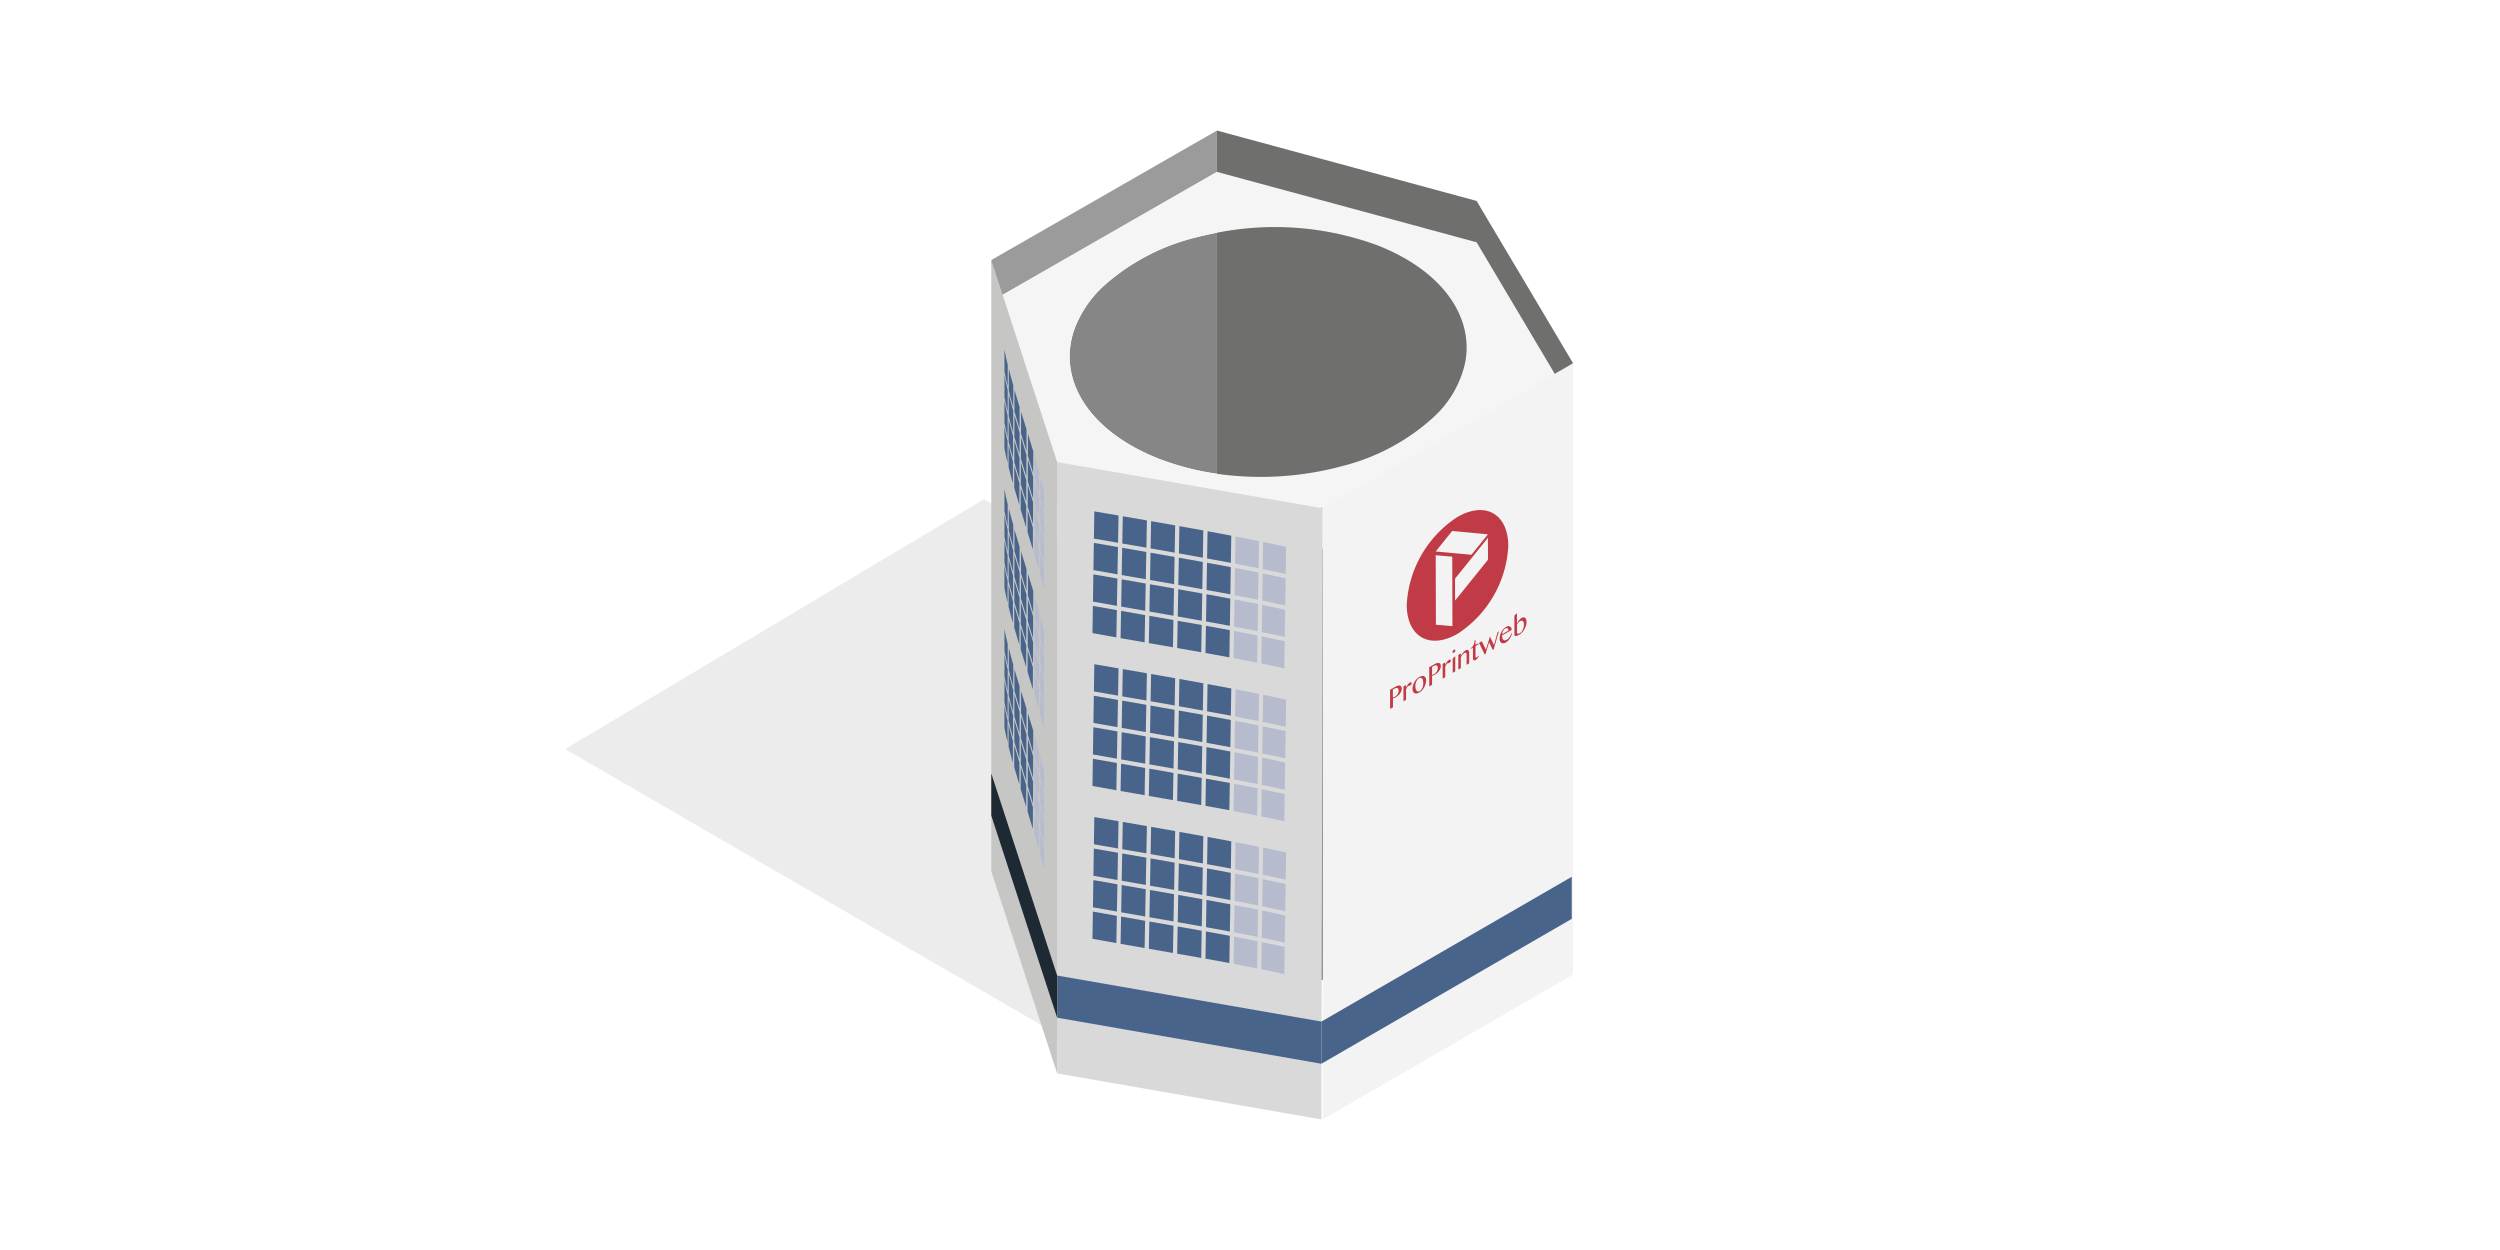 <svg id="off" xmlns="http://www.w3.org/2000/svg" xmlns:xlink="http://www.w3.org/1999/xlink" viewBox="0 0 283.465 141.732"><defs><style>.cls-1{fill:none;}.cls-2{opacity:0.5;filter:url(#AI_DesenfoqueGaussiano_4);}.cls-3{fill:#d9d9d9;}.cls-4{fill:#6f6f6e;}.cls-5{fill:#9c9b9b;}.cls-6{fill:#868686;}.cls-7{fill:#f5f5f5;}.cls-8{fill:#49648b;}.cls-9{fill:#1d1d1b;}.cls-10{fill:#c6c6c5;}.cls-11{fill:#1e2a33;}.cls-12{fill:#f3f3f3;}.cls-13{fill:#b7bbce;}.cls-14{isolation:isolate;}.cls-15{clip-path:url(#clip-path);}.cls-16{fill:#c13b46;}</style><filter id="AI_DesenfoqueGaussiano_4" name="AI_DesenfoqueGaussiano_4"><feGaussianBlur stdDeviation="4"/></filter><clipPath id="clip-path"><polygon class="cls-1" points="157.613 80.436 157.564 63.058 173.044 54.12 173.093 71.498 157.613 80.436"/></clipPath></defs><title>CALENDARIOS_OFF_</title><g class="cls-2"><polygon class="cls-3" points="127.502 121.701 175.649 94.187 111.556 56.613 64.078 84.932 127.502 121.701"/></g><polygon class="cls-4" points="137.984 14.802 137.984 111.105 167.425 111.096 178.365 41.185 167.425 22.781 137.984 14.802"/><polygon class="cls-5" points="137.985 14.802 112.4 29.484 112.809 33.936 137.985 19.49 137.985 14.802"/><path class="cls-6" d="M125.067,32.492a12.6,12.6,0,0,0-3.266,4.9c-1.717,4.975.881,10.182,7.109,13.478a23.711,23.711,0,0,0,2.383,1.1,29.685,29.685,0,0,0,6.692,1.746V26.39c-.745.143-1.484.3-2.206.488a24.3,24.3,0,0,0-10.712,5.614"/><path class="cls-7" d="M167.425,27.469,137.984,19.49v6.9a33.715,33.715,0,0,1,18.3,1.463c.365.144.718.3,1.064.452,6.578,2.963,9.719,7.9,8.785,12.793a11.836,11.836,0,0,1-3.623,6.238,24.03,24.03,0,0,1-10.277,5.5,35.333,35.333,0,0,1-14.253.885V60.2l11.827,2.035.087.029,28.467-16.39Z"/><path class="cls-7" d="M131.293,51.975a24.111,24.111,0,0,1-2.383-1.1c-6.229-3.3-8.826-8.5-7.109-13.479a12.6,12.6,0,0,1,3.266-4.9,24.306,24.306,0,0,1,10.712-5.615c.722-.188,1.462-.345,2.206-.487v-6.9L112.81,33.936l.192,2.08,6.864,21.066L137.984,60.2V53.721a29.782,29.782,0,0,1-6.692-1.746"/><polygon class="cls-3" points="149.83 57.614 119.865 52.394 119.865 121.709 149.83 126.93 149.979 57.602 149.898 57.575 149.83 57.614"/><polygon class="cls-8" points="149.83 115.831 119.865 110.612 119.865 115.392 149.83 120.613 149.83 115.831"/><polygon class="cls-9" points="149.83 57.614 149.898 57.575 149.811 57.547 149.83 57.614"/><polygon class="cls-10" points="112.4 29.484 112.4 98.8 119.865 121.709 119.865 52.394 112.4 29.484"/><polygon class="cls-11" points="112.4 87.702 112.4 92.484 119.865 115.394 119.865 110.612 112.4 87.702"/><polygon class="cls-12" points="149.979 57.601 149.979 126.93 178.365 110.5 178.365 41.185 149.979 57.601"/><polygon class="cls-8" points="149.83 115.831 149.83 120.613 178.216 104.184 178.216 99.414 149.83 115.831"/><path class="cls-8" d="M133.061,87.147l.056-3.091-2.343-.41-.387-.067-.059,3.092Z"/><path class="cls-8" d="M129.985,79.431l.058-3.092c-1.063-.186-1.691-.294-2.737-.474l-.055,3.092,1.009.175Z"/><polygon class="cls-8" points="130.261 90.248 132.996 90.724 133.052 87.632 130.32 87.155 130.261 90.248"/><path class="cls-8" d="M133.127,83.571l.056-3.092-1.679-.295L130.454,80l-.059,3.093.76.133Z"/><path class="cls-8" d="M133.192,79.994l.056-3.092c-1.059-.188-1.685-.3-2.728-.48l-.058,3.092Z"/><path class="cls-8" d="M136.265,87.712l.053-3.089c-1.056-.19-1.681-.3-2.722-.484l-.057,3.091,1.208.213Z"/><path class="cls-8" d="M133.474,90.807c1.063.185,1.691.3,2.729.479l.053-3.089c-.892-.159-1.49-.265-2.276-.4l-.45-.079Z"/><path class="cls-8" d="M126.643,86.026l.056-3.091-2.728-.476-.047,3.087C124.98,85.734,125.605,85.844,126.643,86.026Z"/><polygon class="cls-8" points="129.918 83.009 129.976 79.916 127.241 79.442 127.186 82.534 129.918 83.009"/><path class="cls-8" d="M136.326,84.138l.053-3.089-1.474-.265-1.244-.221-.057,3.092c.856.15,1.439.254,2.173.385l.054.01Z"/><path class="cls-8" d="M123.87,89.118c1.05.19,1.673.3,2.709.485l.056-3.091c-.96-.168-1.577-.277-2.452-.433l-.265-.047Z"/><path class="cls-8" d="M129.85,86.587l.058-3.093-2.627-.458-.1-.018-.056,3.092,2.524.442Z"/><polygon class="cls-8" points="126.707 82.45 126.763 79.359 124.027 78.886 123.979 81.974 126.707 82.45"/><polygon class="cls-8" points="126.771 78.875 126.827 75.783 124.08 75.314 124.033 78.401 126.771 78.875"/><path class="cls-8" d="M127.057,89.688c1.057.187,1.683.3,2.726.477l.058-3.092-.4-.07c-.828-.144-1.428-.249-2.321-.406h-.006Z"/><path class="cls-13" d="M145.672,89.55l.047-3.081-.642-.142-.127-.028c-.6-.131-1.116-.237-1.833-.384-.019,1.18-.028,1.879-.045,3.083l.57.116.3.061.268.056.307.065.405.087.132.029Z"/><path class="cls-13" d="M142.646,85.332l.045-3.082-.9-.182L141.454,82l-.117-.023-.6-.116-.011,0-.7-.133-.049,3.086C141.027,85.009,141.641,85.129,142.646,85.332Z"/><path class="cls-13" d="M145.726,85.979l.046-3.082-.022,0-.555-.122-.261-.056-.337-.072-.2-.043-.45-.094-.171-.035-.533-.11-.072-.015-.045,3.082.828.17.468.1.028.006.579.124.046.01.582.128Z"/><path class="cls-13" d="M143.018,92.569c1.025.207,1.627.333,2.6.552l.047-3.081-.1-.022-.586-.13-.015,0c-.633-.139-1.158-.248-1.9-.4Z"/><path class="cls-13" d="M145.78,82.409l.046-3.082c-1-.222-1.6-.348-2.6-.552l-.046,3.082C144.194,82.066,144.808,82.195,145.78,82.409Z"/><path class="cls-8" d="M136.388,80.564l.052-3.089c-1.052-.193-1.676-.3-2.713-.489l-.056,3.092,1.9.339Z"/><path class="cls-13" d="M142.7,81.762h0l.046-3.082c-1.028-.208-1.638-.328-2.656-.522l-.049,3.085.153.029C141.139,81.45,141.75,81.57,142.7,81.762Z"/><path class="cls-8" d="M139.561,81.15l.049-3.085c-1.042-.2-1.661-.314-2.69-.5l-.053,3.089.513.093C138.139,80.884,138.72,80.991,139.561,81.15Z"/><path class="cls-8" d="M136.684,91.373c1.057.188,1.681.3,2.708.492l.05-3.085-.708-.132-.044-.008-.541-.1-.087-.016-.59-.107-.044-.008-.692-.125Z"/><path class="cls-8" d="M139.505,84.721l.049-3.085c-.768-.145-1.307-.246-1.948-.363l-.747-.136-.053,3.088C137.859,84.415,138.481,84.529,139.505,84.721Z"/><path class="cls-13" d="M139.871,91.955c1.046.2,1.662.314,2.669.518l.046-3.084c-.512-.1-.922-.185-1.33-.264h-.007l-.555-.107-.136-.026-.632-.12h-.006Z"/><path class="cls-13" d="M142.593,88.9l.045-3.083c-1.029-.208-1.641-.327-2.662-.52l-.049,3.085.143.027.543.1.075.014.541.1.064.012.5.1.2.04.492.1Z"/><path class="cls-8" d="M139.448,88.294l.049-3.086c-1.046-.2-1.667-.311-2.7-.5l-.052,3.088.88.159C138.221,88.065,138.744,88.162,139.448,88.294Z"/><path class="cls-8" d="M133.061,104.478l.056-3.091-2.343-.41-.387-.067L130.328,104Z"/><path class="cls-8" d="M129.985,96.762l.058-3.092c-1.063-.186-1.691-.294-2.737-.474l-.055,3.092,1.009.175Z"/><polygon class="cls-8" points="130.261 107.578 132.996 108.055 133.052 104.963 130.32 104.486 130.261 107.578"/><path class="cls-8" d="M133.127,100.9l.056-3.092-1.679-.295-1.05-.184-.059,3.093.76.133Z"/><path class="cls-8" d="M133.192,97.325l.056-3.092c-1.059-.188-1.685-.3-2.728-.48l-.058,3.092Z"/><path class="cls-8" d="M136.265,105.043l.053-3.089c-1.056-.19-1.681-.3-2.722-.484l-.057,3.091,1.208.213Z"/><path class="cls-8" d="M133.474,108.138c1.063.185,1.691.3,2.729.479l.053-3.089c-.892-.159-1.49-.265-2.276-.4l-.45-.079Z"/><path class="cls-8" d="M126.643,103.357l.056-3.091-2.728-.476-.047,3.087C124.98,103.064,125.605,103.175,126.643,103.357Z"/><polygon class="cls-8" points="129.918 100.34 129.976 97.247 127.241 96.773 127.186 99.864 129.918 100.34"/><path class="cls-8" d="M136.326,101.469l.053-3.089-1.474-.265-1.244-.221-.057,3.092c.856.15,1.439.254,2.173.385l.054.01Z"/><path class="cls-8" d="M123.87,106.448c1.05.19,1.673.3,2.709.485l.056-3.091c-.96-.168-1.577-.277-2.452-.433l-.265-.047Z"/><path class="cls-8" d="M129.85,103.918l.058-3.093-2.627-.458-.1-.018-.056,3.092,2.524.442Z"/><polygon class="cls-8" points="126.707 99.781 126.763 96.69 124.027 96.217 123.979 99.304 126.707 99.781"/><polygon class="cls-8" points="126.771 96.206 126.827 93.113 124.08 92.645 124.033 95.732 126.771 96.206"/><path class="cls-8" d="M127.057,107.018c1.057.187,1.683.3,2.726.477l.058-3.092-.4-.07c-.828-.144-1.428-.249-2.321-.406h-.006Z"/><path class="cls-13" d="M145.672,106.881l.047-3.081-.642-.142-.127-.028c-.6-.131-1.116-.238-1.833-.384-.019,1.18-.028,1.879-.045,3.083l.57.116.3.061.268.056.307.065.405.087.132.029Z"/><path class="cls-13" d="M142.646,102.662l.045-3.082-.9-.182-.333-.066-.117-.023-.6-.116-.011,0-.7-.133-.049,3.086C141.027,102.34,141.641,102.459,142.646,102.662Z"/><path class="cls-13" d="M145.726,103.31l.046-3.082-.022,0-.555-.122-.261-.056-.337-.072-.2-.043-.45-.094-.171-.035-.533-.11-.072-.015-.045,3.082.828.17.468.1.028.006.579.124.046.01.582.128Z"/><path class="cls-13" d="M143.018,109.9c1.025.207,1.627.333,2.6.552l.047-3.081-.1-.022-.586-.13-.015,0c-.633-.139-1.158-.248-1.9-.4Z"/><path class="cls-13" d="M145.78,99.74l.046-3.082c-1-.222-1.6-.348-2.6-.552l-.046,3.083C144.194,99.4,144.808,99.525,145.78,99.74Z"/><path class="cls-8" d="M136.388,97.9l.052-3.089c-1.052-.193-1.676-.3-2.713-.489l-.056,3.092,1.9.339Z"/><path class="cls-13" d="M142.7,99.092h0l.046-3.083c-1.028-.208-1.638-.328-2.656-.522l-.049,3.085.153.029C141.139,98.781,141.75,98.9,142.7,99.092Z"/><path class="cls-8" d="M139.561,98.481l.049-3.085c-1.042-.2-1.661-.314-2.69-.5l-.053,3.089.513.094C138.139,98.214,138.72,98.322,139.561,98.481Z"/><path class="cls-8" d="M136.684,108.7c1.057.188,1.681.3,2.708.492l.05-3.085-.708-.132-.044-.008-.541-.1-.087-.016-.59-.107-.044-.008-.692-.125Z"/><path class="cls-8" d="M139.505,102.052l.049-3.085c-.768-.145-1.307-.246-1.948-.363l-.747-.136-.053,3.088C137.859,101.745,138.481,101.859,139.505,102.052Z"/><path class="cls-13" d="M139.871,109.286c1.046.2,1.662.314,2.669.517l.046-3.084c-.512-.1-.922-.185-1.33-.264h-.007l-.555-.107-.136-.026-.632-.12h-.006Z"/><path class="cls-13" d="M142.593,106.232l.045-3.083c-1.029-.208-1.641-.327-2.662-.52l-.049,3.085.143.027.543.1.075.014.541.1.064.012.5.1.2.04.492.1Z"/><path class="cls-8" d="M139.448,105.624l.049-3.086c-1.046-.2-1.667-.311-2.7-.5l-.052,3.088.88.159C138.221,105.4,138.744,105.492,139.448,105.624Z"/><path class="cls-8" d="M133.061,69.816l.056-3.091-2.343-.41-.387-.067-.059,3.092Z"/><path class="cls-8" d="M129.985,62.1l.058-3.092c-1.063-.186-1.691-.294-2.737-.474l-.055,3.092,1.009.175Z"/><polygon class="cls-8" points="130.261 72.917 132.996 73.393 133.052 70.301 130.32 69.825 130.261 72.917"/><path class="cls-8" d="M133.127,66.24l.056-3.092-1.679-.295-1.05-.184-.059,3.093.76.133Z"/><path class="cls-8" d="M133.192,62.663l.056-3.092c-1.059-.188-1.685-.3-2.728-.48l-.058,3.092Z"/><path class="cls-8" d="M136.265,70.382l.053-3.088c-1.056-.19-1.681-.3-2.722-.484l-.057,3.091,1.208.213Z"/><path class="cls-8" d="M133.474,73.477c1.063.185,1.691.3,2.729.479l.053-3.089c-.892-.159-1.49-.265-2.276-.4l-.45-.079Z"/><path class="cls-8" d="M126.643,68.7,126.7,65.6l-2.728-.476-.047,3.087Z"/><polygon class="cls-8" points="129.918 65.679 129.976 62.586 127.241 62.112 127.186 65.203 129.918 65.679"/><path class="cls-8" d="M136.326,66.808l.053-3.089-1.474-.265-1.244-.221-.057,3.091c.856.15,1.439.254,2.173.385l.054.01Z"/><path class="cls-8" d="M123.87,71.787c1.05.19,1.673.3,2.709.485l.056-3.092c-.96-.168-1.577-.277-2.452-.433l-.265-.047Z"/><path class="cls-8" d="M129.85,69.257l.058-3.093-2.627-.458-.1-.018-.056,3.092,2.524.442Z"/><polygon class="cls-8" points="126.707 65.12 126.763 62.029 124.027 61.556 123.979 64.643 126.707 65.12"/><polygon class="cls-8" points="126.771 61.544 126.827 58.452 124.08 57.983 124.033 61.071 126.771 61.544"/><path class="cls-8" d="M127.057,72.357c1.057.187,1.683.3,2.726.477l.058-3.092-.4-.07c-.828-.144-1.428-.249-2.321-.406h-.006Z"/><path class="cls-13" d="M145.672,72.219l.047-3.081L145.077,69l-.127-.028c-.6-.131-1.116-.238-1.833-.384-.019,1.18-.028,1.879-.045,3.083l.57.116.3.061.268.056.307.065.405.087.132.029Z"/><path class="cls-13" d="M142.646,68l.045-3.082-.9-.182-.333-.066-.117-.023-.6-.116-.011,0-.7-.133-.049,3.086C141.027,67.679,141.641,67.8,142.646,68Z"/><path class="cls-13" d="M145.726,68.649l.046-3.082-.022,0-.555-.122-.261-.056-.337-.072-.2-.043-.45-.094-.171-.035-.533-.11-.072-.015-.045,3.082.828.17.468.1.028.006.579.124.046.01.582.128Z"/><path class="cls-13" d="M143.018,75.238c1.025.207,1.627.333,2.6.552l.047-3.081-.1-.022-.586-.13-.015,0c-.633-.139-1.158-.248-1.9-.4Z"/><path class="cls-13" d="M145.78,65.078,145.825,62c-1-.222-1.6-.348-2.6-.552l-.046,3.083C144.194,64.735,144.808,64.864,145.78,65.078Z"/><path class="cls-8" d="M136.388,63.234l.052-3.089c-1.052-.193-1.676-.3-2.713-.489l-.056,3.092,1.9.339Z"/><path class="cls-13" d="M142.7,64.431h0l.046-3.082c-1.028-.208-1.638-.328-2.656-.522l-.049,3.085.153.029C141.139,64.119,141.75,64.239,142.7,64.431Z"/><path class="cls-8" d="M139.561,63.82l.049-3.085c-1.042-.2-1.661-.314-2.69-.5l-.053,3.089.513.093C138.139,63.553,138.72,63.66,139.561,63.82Z"/><path class="cls-8" d="M136.684,74.042c1.057.188,1.681.3,2.708.492l.05-3.085-.708-.132-.044-.008-.541-.1-.087-.016-.59-.107-.044-.008-.692-.125Z"/><path class="cls-8" d="M139.505,67.391l.049-3.085c-.768-.145-1.307-.246-1.948-.363l-.747-.136-.053,3.088C137.859,67.084,138.481,67.2,139.505,67.391Z"/><path class="cls-13" d="M139.871,74.624c1.046.2,1.662.314,2.669.518l.046-3.083c-.512-.1-.922-.185-1.33-.264h-.007l-.555-.107-.136-.026-.632-.12h-.006Z"/><path class="cls-13" d="M142.593,71.571l.045-3.083c-1.029-.208-1.641-.327-2.662-.52l-.049,3.085.143.027.543.1.075.014.541.1.064.012.5.1.2.04.492.1Z"/><path class="cls-8" d="M139.448,70.963l.049-3.086c-1.046-.2-1.667-.311-2.7-.5l-.052,3.088.88.159C138.221,70.735,138.744,70.831,139.448,70.963Z"/><path class="cls-8" d="M115,53.136c0,.33,0,.629,0,.923v.1c0,.359,0,.724,0,1.155.22.767.338,1.161.577,1.952,0-.816.006-1.4.01-2.156V54.8c-.22-.725-.379-1.256-.578-1.953C115,52.957,115,53.04,115,53.136Z"/><path class="cls-8" d="M114.383,42.519c0,.591,0,1.053,0,1.785.181.719.283,1.092.5,1.854,0-.984,0-1.48.009-2.46V43.69c-.216-.762-.319-1.137-.5-1.858C114.384,42.079,114.383,42.3,114.383,42.519Z"/><path class="cls-8" d="M115.024,47.088c0,.985-.006,1.479-.009,2.464.222.769.34,1.163.58,1.954,0-.986.007-1.48.01-2.466l-.04-.133C115.364,48.251,115.212,47.742,115.024,47.088Z"/><path class="cls-8" d="M114.376,45.4c0,.6,0,1.058,0,1.793v0c.18.716.281,1.088.5,1.847,0-.986,0-1.481.009-2.465-.2-.7-.337-1.2-.5-1.85Z"/><path class="cls-8" d="M115.013,49.969l0,.744c0,.2,0,.4,0,.594l0,1.127c.22.768.339,1.162.578,1.953,0-.986.007-1.48.01-2.466l-.055-.183C115.344,51.105,115.2,50.606,115.013,49.969Z"/><path class="cls-8" d="M114.365,49.727c0,.113,0,.229,0,.351.179.713.279,1.084.493,1.843,0-.986,0-1.48.009-2.465-.2-.7-.335-1.2-.5-1.845C114.369,48.466,114.367,48.97,114.365,49.727Z"/><path class="cls-8" d="M115.026,46.671c.222.77.341,1.164.581,1.954,0-.107,0-.208,0-.308,0-.361,0-.677,0-.979,0-.259,0-.523,0-.81,0-.121,0-.233,0-.371-.241-.791-.36-1.185-.583-1.954C115.031,45.191,115.029,45.684,115.026,46.671Z"/><path class="cls-8" d="M113.891,47.936v.007c.116.629.189.966.356,1.662,0-.989,0-1.484.005-2.472-.155-.634-.26-1.111-.361-1.676C113.892,46.447,113.891,46.943,113.891,47.936Z"/><path class="cls-8" d="M113.889,50.836c.115.627.187.961.353,1.655,0-.461,0-.847,0-1.231s0-.744,0-1.24c-.154-.631-.256-1.1-.356-1.665C113.89,49.347,113.89,49.843,113.889,50.836Z"/><path class="cls-8" d="M113.894,42.137c.121.644.2.984.367,1.689,0-.139,0-.271,0-.4,0-.488,0-.886,0-1.333,0-.232,0-.474,0-.743-.172-.707-.248-1.049-.37-1.7C113.895,40.646,113.895,41.143,113.894,42.137Z"/><path class="cls-8" d="M114.358,52.965c.177.71.277,1.081.489,1.837,0-.242,0-.463,0-.674,0-.6,0-1.057.006-1.791-.2-.7-.333-1.2-.492-1.84C114.361,51.483,114.36,51.978,114.358,52.965Z"/><path class="cls-8" d="M113.893,42.553c0,.993,0,1.49,0,2.483.118.635.193.975.359,1.667l0,.012c0-.988,0-1.483.005-2.471-.156-.635-.262-1.114-.364-1.681Z"/><path class="cls-13" d="M117.947,62.873c0,.465,0,.859,0,1.261,0,.321,0,.651,0,1.076.192.718.28,1.064.429,1.717,0-.993,0-1.49,0-2.485-.147-.651-.234-1-.424-1.713Z"/><path class="cls-13" d="M117.284,58.831c0,.333,0,.674,0,1.117.211.706.358,1.217.537,1.877,0-.615,0-1.045,0-1.515,0-.079,0-.16,0-.241,0-.217,0-.449,0-.721-.2-.728-.307-1.105-.535-1.872C117.287,57.986,117.285,58.405,117.284,58.831Z"/><path class="cls-13" d="M117.953,60.077c0,.825,0,1.334-.005,2.233.178.659.295,1.124.424,1.71,0-.991,0-1.488,0-2.48-.145-.65-.232-.995-.42-1.708Z"/><path class="cls-13" d="M117.3,54.581c0,.72,0,1.181-.007,1.758,0,.224,0,.457,0,.715.21.7.356,1.213.534,1.871,0-.988,0-1.485.007-2.475-.191-.7-.3-1.086-.513-1.807Z"/><path class="cls-13" d="M117.3,53.905v.258c.209.7.355,1.21.531,1.867,0-.928,0-1.55.006-2.479-.2-.723-.3-1.1-.528-1.862C117.307,52.583,117.3,53.091,117.3,53.905Z"/><path class="cls-13" d="M117.959,57.416c0,.274,0,.529,0,.77,0,.276,0,.555,0,.859,0,.12,0,.23,0,.366.176.656.292,1.121.419,1.7,0-.989,0-1.487,0-2.479-.144-.649-.229-.992-.416-1.7Q117.96,57.187,117.959,57.416Z"/><path class="cls-13" d="M117.961,56.514c.175.655.289,1.117.414,1.7,0-.989,0-1.488,0-2.48-.141-.648-.224-.99-.41-1.7C117.964,55.027,117.963,55.523,117.961,56.514Z"/><path class="cls-8" d="M116.549,51.682v0l.014.044c.217.7.379,1.227.583,1.915,0-.988.006-1.483.01-2.472-.231-.773-.352-1.168-.6-1.96C116.556,50.2,116.554,50.7,116.549,51.682Z"/><path class="cls-8" d="M115.77,49.158c.172.561.286.928.423,1.373l.192.618c0-.559,0-1.008.007-1.477,0-.3,0-.6,0-.992-.245-.795-.37-1.2-.614-1.989C115.776,47.677,115.775,48.172,115.77,49.158Z"/><path class="cls-8" d="M116.523,57.872c0,.5,0,.868-.006,1.24s0,.77-.006,1.23c.246.8.369,1.2.6,1.977,0-.1,0-.183,0-.277,0-.779.005-1.367.008-2.2-.166-.558-.278-.923-.417-1.377Z"/><path class="cls-8" d="M117.134,56.953c-.232-.776-.354-1.173-.6-1.969,0,.385,0,.689,0,.983,0,.421,0,.827-.005,1.306v.182l.047.154c.2.653.357,1.163.553,1.821,0-.99.005-1.485.009-2.474h0Z"/><path class="cls-8" d="M116.548,52.1c-.005.987-.007,1.481-.012,2.468.224.727.389,1.262.6,1.967l0-.631c0-.617,0-1.087.007-1.84-.173-.578-.284-.946-.431-1.425Z"/><path class="cls-8" d="M115.756,52.456c-.005.985-.007,1.48-.012,2.465.243.8.368,1.2.614,2,0-.461,0-.847.006-1.23s0-.743,0-1.238l-.173-.56C116.05,53.415,115.917,52.983,115.756,52.456Z"/><path class="cls-13" d="M117.279,60.365c0,.99-.006,1.485-.009,2.475.229.773.339,1.153.54,1.885,0-.992,0-1.488.007-2.481-.2-.718-.308-1.1-.528-1.847Z"/><path class="cls-8" d="M115.761,51.082c0,.3,0,.605,0,.957h0l.191.624c.136.442.251.811.423,1.37,0-.495,0-.866.006-1.237s0-.771.005-1.233c-.224-.726-.393-1.266-.614-1.989C115.765,50.186,115.763,50.614,115.761,51.082Z"/><path class="cls-8" d="M116.357,57.331l-.029-.095-.149-.483c-.144-.467-.277-.9-.435-1.416,0,.826-.006,1.321-.01,2.035q0,.206,0,.432c.243.8.368,1.2.615,2,0-.5,0-.87.006-1.244s0-.766.005-1.224v0Z"/><path class="cls-8" d="M115,68.975c0,.33,0,.629,0,.924V70c0,.359,0,.725,0,1.155.22.767.338,1.161.577,1.952,0-.816.006-1.4.01-2.156v-.308c-.22-.725-.379-1.256-.578-1.953C115,68.795,115,68.879,115,68.975Z"/><path class="cls-8" d="M114.383,58.357c0,.591,0,1.053,0,1.785.181.719.283,1.092.5,1.854,0-.984,0-1.48.009-2.46v-.008c-.216-.762-.319-1.136-.5-1.858C114.384,57.918,114.383,58.143,114.383,58.357Z"/><path class="cls-8" d="M115.024,62.926c0,.985-.006,1.479-.009,2.464.222.769.34,1.163.58,1.954,0-.986.007-1.48.01-2.466l-.04-.133C115.364,64.09,115.212,63.581,115.024,62.926Z"/><path class="cls-8" d="M114.376,61.234c0,.6,0,1.058,0,1.794v0c.18.715.281,1.087.5,1.846,0-.986,0-1.481.009-2.465-.2-.7-.337-1.2-.5-1.85Z"/><path class="cls-8" d="M115.013,65.807l0,.743c0,.2,0,.4,0,.594l0,1.127c.22.768.339,1.162.578,1.953,0-.986.007-1.48.01-2.466l-.055-.183C115.344,66.944,115.2,66.445,115.013,65.807Z"/><path class="cls-8" d="M114.365,65.566c0,.113,0,.229,0,.352.179.713.279,1.084.493,1.842,0-.986,0-1.48.009-2.465-.2-.7-.335-1.2-.5-1.845C114.369,64.305,114.367,64.808,114.365,65.566Z"/><path class="cls-8" d="M115.026,62.51c.222.77.341,1.164.581,1.954,0-.107,0-.208,0-.308,0-.36,0-.677,0-.978,0-.26,0-.524,0-.81,0-.121,0-.233,0-.371-.241-.791-.36-1.185-.583-1.954C115.031,61.029,115.029,61.523,115.026,62.51Z"/><path class="cls-8" d="M113.891,63.774v.007c.116.629.189.966.356,1.662,0-.989,0-1.484.005-2.472-.155-.634-.26-1.111-.361-1.676C113.892,62.285,113.891,62.782,113.891,63.774Z"/><path class="cls-8" d="M113.889,66.675c.115.627.187.961.353,1.655,0-.461,0-.847,0-1.231s0-.744,0-1.24c-.154-.631-.256-1.105-.356-1.665C113.89,65.185,113.89,65.681,113.889,66.675Z"/><path class="cls-8" d="M113.894,57.975c.121.644.2.984.367,1.689,0-.139,0-.271,0-.4,0-.489,0-.886,0-1.333,0-.231,0-.474,0-.743-.172-.707-.248-1.048-.37-1.7C113.895,56.485,113.895,56.982,113.894,57.975Z"/><path class="cls-8" d="M114.358,68.8c.177.71.277,1.081.489,1.837,0-.243,0-.463,0-.674,0-.6,0-1.057.006-1.791-.2-.7-.333-1.2-.492-1.84C114.361,67.321,114.36,67.816,114.358,68.8Z"/><path class="cls-8" d="M113.893,58.392c0,.993,0,1.49,0,2.483.118.634.193.975.359,1.667l0,.012c0-.988,0-1.483.005-2.471-.156-.635-.262-1.114-.364-1.681Z"/><path class="cls-13" d="M117.947,78.711c0,.465,0,.86,0,1.262,0,.321,0,.651,0,1.076.192.718.28,1.064.429,1.717,0-.993,0-1.491,0-2.486-.147-.651-.234-1-.424-1.713Z"/><path class="cls-13" d="M117.284,74.669c0,.333,0,.674,0,1.117.211.706.358,1.217.537,1.877,0-.615,0-1.045,0-1.515,0-.079,0-.16,0-.241,0-.218,0-.449,0-.721-.2-.728-.307-1.105-.535-1.872C117.287,73.824,117.285,74.244,117.284,74.669Z"/><path class="cls-13" d="M117.953,75.916c0,.825,0,1.334-.005,2.233.178.659.295,1.124.424,1.71,0-.991,0-1.488,0-2.48-.145-.65-.232-.995-.42-1.708Z"/><path class="cls-13" d="M117.3,70.42c0,.72,0,1.181-.007,1.758,0,.223,0,.457,0,.716.21.7.356,1.213.534,1.871,0-.988,0-1.485.007-2.476-.191-.7-.3-1.086-.513-1.807Z"/><path class="cls-13" d="M117.3,69.744V70c.209.7.355,1.211.531,1.867,0-.928,0-1.55.006-2.479-.2-.723-.3-1.1-.528-1.862C117.307,68.422,117.3,68.929,117.3,69.744Z"/><path class="cls-13" d="M117.959,73.255c0,.274,0,.529,0,.771,0,.275,0,.555,0,.859,0,.12,0,.23,0,.366.176.657.292,1.121.419,1.7,0-.989,0-1.487,0-2.479-.144-.649-.229-.992-.416-1.7Q117.96,73.026,117.959,73.255Z"/><path class="cls-13" d="M117.961,72.353c.175.655.289,1.118.414,1.7,0-.989,0-1.488,0-2.479-.141-.648-.224-.99-.41-1.7C117.964,70.866,117.963,71.362,117.961,72.353Z"/><path class="cls-8" d="M116.549,67.52h0v0l.014.045c.217.7.379,1.227.583,1.915,0-.988.006-1.483.01-2.472-.231-.773-.352-1.168-.6-1.96C116.556,66.04,116.554,66.534,116.549,67.52Z"/><path class="cls-8" d="M115.77,65c.172.561.286.928.423,1.373l.192.618c0-.559,0-1.008.007-1.477,0-.3,0-.6,0-.992-.245-.795-.37-1.2-.614-1.989C115.776,63.516,115.775,64.01,115.77,65Z"/><path class="cls-8" d="M116.523,73.711c0,.5,0,.868-.006,1.24s0,.769-.006,1.23c.246.8.369,1.2.6,1.977,0-.1,0-.183,0-.276,0-.779.005-1.367.008-2.2-.166-.558-.278-.923-.417-1.377Z"/><path class="cls-8" d="M117.134,72.791c-.232-.776-.354-1.173-.6-1.969,0,.385,0,.689,0,.983,0,.421,0,.827-.005,1.306v.182l.047.153c.2.653.357,1.163.553,1.821,0-.99.005-1.485.009-2.474h0Z"/><path class="cls-8" d="M116.548,67.939c-.005.987-.007,1.481-.012,2.468.224.728.389,1.262.6,1.967l0-.631c0-.617,0-1.087.007-1.84-.173-.578-.284-.946-.431-1.425Z"/><path class="cls-8" d="M115.756,68.295c-.005.985-.007,1.48-.012,2.465.243.8.368,1.2.614,2,0-.461,0-.847.006-1.231s0-.743,0-1.238l-.173-.56C116.05,69.254,115.917,68.822,115.756,68.295Z"/><path class="cls-13" d="M117.279,76.2c0,.99-.006,1.485-.009,2.475.229.773.339,1.153.54,1.885,0-.992,0-1.488.007-2.481-.2-.718-.308-1.1-.528-1.847Z"/><path class="cls-8" d="M115.761,66.92c0,.3,0,.605,0,.957h0l.191.624c.136.442.251.811.423,1.37,0-.495,0-.866.006-1.237s0-.772.005-1.233c-.224-.726-.393-1.266-.614-1.99C115.765,66.024,115.763,66.452,115.761,66.92Z"/><path class="cls-8" d="M116.357,73.17l-.029-.1-.149-.483c-.144-.467-.277-.9-.435-1.416,0,.826-.006,1.321-.01,2.034q0,.206,0,.433c.243.8.368,1.2.615,2,0-.5,0-.87.006-1.244s0-.766.005-1.224v0Z"/><path class="cls-8" d="M115,84.813c0,.33,0,.63,0,.924v.1c0,.359,0,.724,0,1.155.22.767.338,1.161.577,1.952,0-.816.006-1.4.01-2.156V86.48c-.22-.725-.379-1.256-.578-1.953C115,84.633,115,84.717,115,84.813Z"/><path class="cls-8" d="M114.383,74.2c0,.591,0,1.053,0,1.785.181.719.283,1.092.5,1.854,0-.984,0-1.48.009-2.46v-.008c-.216-.762-.319-1.136-.5-1.858C114.384,73.756,114.383,73.981,114.383,74.2Z"/><path class="cls-8" d="M115.024,78.765c0,.985-.006,1.479-.009,2.464.222.769.34,1.163.58,1.954,0-.986.007-1.48.01-2.466l-.04-.133C115.364,79.928,115.212,79.419,115.024,78.765Z"/><path class="cls-8" d="M114.376,77.072c0,.6,0,1.058,0,1.794h0v0c.18.715.281,1.087.5,1.846,0-.986,0-1.481.009-2.465-.2-.7-.337-1.2-.5-1.85Z"/><path class="cls-8" d="M115.013,81.646l0,.744c0,.2,0,.4,0,.594l0,1.127c.22.768.339,1.162.578,1.954,0-.986.007-1.48.01-2.466l-.055-.183C115.344,82.782,115.2,82.283,115.013,81.646Z"/><path class="cls-8" d="M114.365,81.4c0,.113,0,.229,0,.351.179.713.279,1.084.493,1.843,0-.986,0-1.481.009-2.465-.2-.7-.335-1.2-.5-1.845C114.369,80.143,114.367,80.647,114.365,81.4Z"/><path class="cls-8" d="M115.026,78.348c.222.77.341,1.164.581,1.954,0-.107,0-.208,0-.308,0-.361,0-.677,0-.978,0-.26,0-.524,0-.81,0-.121,0-.233,0-.371-.241-.791-.36-1.185-.583-1.954C115.031,76.868,115.029,77.361,115.026,78.348Z"/><path class="cls-8" d="M113.891,79.612v.007c.116.629.189.967.356,1.662,0-.989,0-1.484.005-2.472-.155-.634-.26-1.111-.361-1.676C113.892,78.124,113.891,78.62,113.891,79.612Z"/><path class="cls-8" d="M113.889,82.513c.115.627.187.961.353,1.655,0-.461,0-.847,0-1.231s0-.744,0-1.24c-.154-.631-.256-1.1-.356-1.665C113.89,81.024,113.89,81.52,113.889,82.513Z"/><path class="cls-8" d="M113.894,73.813c.121.644.2.984.367,1.689,0-.139,0-.272,0-.4,0-.489,0-.886,0-1.333,0-.232,0-.474,0-.743-.172-.707-.248-1.049-.37-1.7C113.895,72.323,113.895,72.82,113.894,73.813Z"/><path class="cls-8" d="M114.358,84.642c.177.71.277,1.081.489,1.837,0-.243,0-.463,0-.674,0-.6,0-1.057.006-1.791-.2-.7-.333-1.2-.492-1.84C114.361,83.16,114.36,83.654,114.358,84.642Z"/><path class="cls-8" d="M113.893,74.23c0,.993,0,1.49,0,2.483.118.634.193.975.359,1.667l0,.012c0-.988,0-1.483.005-2.471-.156-.635-.262-1.114-.364-1.681Z"/><path class="cls-13" d="M117.947,94.55c0,.465,0,.859,0,1.262,0,.321,0,.651,0,1.076.192.718.28,1.064.429,1.717,0-.993,0-1.49,0-2.486-.147-.651-.234-1-.424-1.713Z"/><path class="cls-13" d="M117.284,90.508c0,.333,0,.674,0,1.117.211.706.358,1.217.537,1.877,0-.615,0-1.045,0-1.515,0-.079,0-.16,0-.241,0-.217,0-.449,0-.721-.2-.728-.307-1.106-.535-1.872C117.287,89.663,117.285,90.082,117.284,90.508Z"/><path class="cls-13" d="M117.953,91.754c0,.825,0,1.334-.005,2.233.178.659.295,1.124.424,1.71,0-.991,0-1.488,0-2.48-.145-.65-.232-.995-.42-1.708Z"/><path class="cls-13" d="M117.3,86.258c0,.72,0,1.181-.007,1.758,0,.223,0,.457,0,.716.21.7.356,1.213.534,1.871,0-.988,0-1.485.007-2.475-.191-.7-.3-1.086-.513-1.807Z"/><path class="cls-13" d="M117.3,85.582v.258c.209.7.355,1.21.531,1.867,0-.928,0-1.55.006-2.479-.2-.723-.3-1.1-.528-1.862C117.307,84.26,117.3,84.768,117.3,85.582Z"/><path class="cls-13" d="M117.959,89.093c0,.274,0,.529,0,.771,0,.275,0,.555,0,.859,0,.12,0,.23,0,.366.176.657.292,1.121.419,1.7,0-.99,0-1.487,0-2.479-.144-.649-.229-.993-.416-1.7Q117.96,88.864,117.959,89.093Z"/><path class="cls-13" d="M117.961,88.191c.175.655.289,1.118.414,1.7,0-.989,0-1.488,0-2.48-.141-.648-.224-.99-.41-1.7C117.964,86.7,117.963,87.2,117.961,88.191Z"/><path class="cls-8" d="M116.549,83.359v0l.014.044c.217.7.379,1.228.583,1.915,0-.988.006-1.483.01-2.472-.231-.773-.352-1.168-.6-1.96C116.556,81.878,116.554,82.372,116.549,83.359Z"/><path class="cls-8" d="M115.77,80.835c.172.561.286.928.423,1.373l.192.618c0-.559,0-1.008.007-1.477,0-.3,0-.6,0-.992-.245-.795-.37-1.195-.614-1.989C115.776,79.354,115.775,79.849,115.77,80.835Z"/><path class="cls-8" d="M116.523,89.549c0,.5,0,.868-.006,1.24s0,.77-.006,1.23c.246.8.369,1.2.6,1.977,0-.1,0-.183,0-.276,0-.779.005-1.367.008-2.2-.166-.558-.278-.923-.417-1.377Z"/><path class="cls-8" d="M117.134,88.63c-.232-.776-.354-1.173-.6-1.968,0,.385,0,.689,0,.983,0,.421,0,.827-.005,1.306v.182l.047.153c.2.652.357,1.163.553,1.82,0-.99.005-1.485.009-2.474h0Z"/><path class="cls-8" d="M116.548,83.778c-.005.987-.007,1.481-.012,2.468.224.727.389,1.262.6,1.966l0-.631c0-.617,0-1.087.007-1.84-.173-.578-.284-.946-.431-1.425Z"/><path class="cls-8" d="M115.756,84.133c-.005.986-.007,1.48-.012,2.465.243.8.368,1.2.614,2,0-.461,0-.847.006-1.231s0-.743,0-1.238l-.173-.561C116.05,85.092,115.917,84.66,115.756,84.133Z"/><path class="cls-13" d="M117.279,92.042c0,.99-.006,1.485-.009,2.475.229.773.339,1.153.54,1.885,0-.992,0-1.488.007-2.481-.2-.718-.308-1.1-.528-1.847Z"/><path class="cls-8" d="M115.761,82.758c0,.3,0,.605,0,.957h0l.191.624c.136.442.251.811.423,1.37,0-.495,0-.866.006-1.237s0-.771.005-1.233c-.224-.726-.393-1.266-.614-1.99C115.765,81.863,115.763,82.291,115.761,82.758Z"/><path class="cls-8" d="M116.357,89.008l-.029-.095-.149-.483c-.144-.467-.277-.9-.435-1.416,0,.826-.006,1.321-.01,2.034q0,.206,0,.433c.243.8.368,1.2.615,2,0-.5,0-.87.006-1.244s0-.766.005-1.224v0Z"/><g class="cls-14"><g class="cls-15"><path class="cls-16" d="M164.985,68.1l-.007-2.484,3.732-4.635.007,2.484L164.985,68.1m-.3,2.895-1.873-.159-.022-7.882,1.873.166.022,7.875m2.16-8.093-4.056-.372,1.866-2.325,4.056.379L166.843,62.9m-1.6-4.275a12.649,12.649,0,0,0-5.739,9.94c.01,3.653,2.6,5.127,5.776,3.292a12.649,12.649,0,0,0,5.739-9.94c-.01-3.653-2.6-5.127-5.776-3.292"/><path class="cls-16" d="M158.169,78.99l-.125.058-.113.031,0-.889.226-.131.167-.062.131.02.1.1a.5.5,0,0,1,.03.181l-.023.192-.077.188-.125.168a.948.948,0,0,1-.184.141m.039-1.119-.6.347.006,2.176.322-.186,0-1.006.066-.024.1-.048.107-.048.1-.058a1.507,1.507,0,0,0,.226-.165,1.245,1.245,0,0,0,.2-.226,1.217,1.217,0,0,0,.142-.26.835.835,0,0,0,.053-.291.366.366,0,0,0-.06-.232.252.252,0,0,0-.149-.112.528.528,0,0,0-.227.014,1.158,1.158,0,0,0-.28.121"/><polyline class="cls-16" points="159.841 77.395 159.728 77.488 159.615 77.628 159.514 77.796 159.425 77.985 159.424 77.67 159.132 77.838 159.137 79.514 159.429 79.346 159.425 78.183 159.485 78.046 159.544 77.929 159.603 77.84 159.657 77.789 159.722 77.765 159.77 77.765 159.824 77.754 159.901 77.723 160.026 77.61 160.067 77.463 160.049 77.398 160.002 77.357 159.93 77.357 159.841 77.395"/><path class="cls-16" d="M160.994,78.353a.31.31,0,0,1-.215.055.284.284,0,0,1-.161-.092.706.706,0,0,1-.1-.225,1.364,1.364,0,0,1-.037-.328,1.283,1.283,0,0,1,.029-.257,1.735,1.735,0,0,1,.089-.25l.119-.2.143-.13a.381.381,0,0,1,.238-.069.225.225,0,0,1,.161.092.546.546,0,0,1,.09.229,1.8,1.8,0,0,1,.025.328.974.974,0,0,1-.029.257,1.078,1.078,0,0,1-.077.243l-.125.209-.155.137m-.064-1.587a1.328,1.328,0,0,0-.309.247,1.811,1.811,0,0,0-.244.333,2.082,2.082,0,0,0-.16.38,1.354,1.354,0,0,0-.053.38.743.743,0,0,0,.055.3.442.442,0,0,0,.162.181.468.468,0,0,0,.245.044.879.879,0,0,0,.31-.11,1.327,1.327,0,0,0,.309-.254,1.707,1.707,0,0,0,.244-.339,1.646,1.646,0,0,0,.16-.387,1.356,1.356,0,0,0,.059-.4.616.616,0,0,0-.06-.287.316.316,0,0,0-.161-.167.378.378,0,0,0-.245-.037.878.878,0,0,0-.31.117"/><path class="cls-16" d="M162.611,76.426l-.125.059-.113.031,0-.889.226-.131.167-.062.137.017.09.106a.5.5,0,0,1,.03.181l-.023.192-.077.188-.125.168a.948.948,0,0,1-.184.141m.039-1.119-.6.344.006,2.176.316-.182,0-1.006.071-.028.089-.045.107-.048.1-.058a1.646,1.646,0,0,0,.232-.168,1.308,1.308,0,0,0,.2-.223,1.217,1.217,0,0,0,.142-.26.835.835,0,0,0,.053-.291.432.432,0,0,0-.054-.236.3.3,0,0,0-.155-.109.528.528,0,0,0-.227.014,1.122,1.122,0,0,0-.28.121"/><polyline class="cls-16" points="164.282 74.831 164.169 74.923 164.056 75.064 163.955 75.232 163.867 75.42 163.866 75.105 163.574 75.274 163.579 76.95 163.87 76.782 163.867 75.619 163.926 75.482 163.986 75.365 164.045 75.276 164.099 75.224 164.164 75.2 164.212 75.2 164.265 75.19 164.343 75.159 164.468 75.046 164.509 74.898 164.491 74.833 164.443 74.792 164.372 74.793 164.282 74.831"/><path class="cls-16" d="M165,74.418l-.083.048-.2.206,0,1.621.286-.165,0-1.71m-.145-.745-.065.051-.053.065-.036.075-.012.068.012.062.036.034.054,0,.066-.024.059-.048.053-.065.036-.075.018-.079L165,73.689l-.036-.034-.054,0-.06.021"/><path class="cls-16" d="M166.211,73.717a1.153,1.153,0,0,0-.292.251,2.468,2.468,0,0,0-.279.415v-.3l-.286.165,0,1.676.286-.165,0-1.245.107-.158.1-.141.107-.11.1-.069a.163.163,0,0,1,.173-.018.28.28,0,0,1,.066.215l0,1.149.292-.168,0-1.2a.553.553,0,0,0-.03-.181l-.084-.116-.113-.044-.143.048"/><path class="cls-16" d="M167.3,72.547l-.083.048c-.012.089-.029.181-.047.267a1.439,1.439,0,0,1-.083.247l-.125.216a.738.738,0,0,1-.2.165v.082l.25-.144,0,1.184.018.154.054.092.09.024.125-.038a.855.855,0,0,0,.238-.206,1.069,1.069,0,0,0,.154-.274l-.072-.014-.065.106-.089.079-.066.024-.048-.014-.036-.034-.012-.068,0-1.184.327-.189v-.137l-.327.189,0-.575"/><polyline class="cls-16" points="169.951 71.592 169.808 71.675 169.4 73.137 168.938 72.177 168.483 73.666 168.016 72.709 167.7 72.892 168.348 74.217 168.437 74.166 168.845 72.827 169.259 73.691 169.36 73.633 169.951 71.592"/><path class="cls-16" d="M171.042,71.5l-.726.413.035-.2.077-.182.107-.158.125-.106.149-.052.119.027.084.1.03.161m-.293-.406a1.168,1.168,0,0,0-.292.237,1.514,1.514,0,0,0-.226.322,1.821,1.821,0,0,0-.148.387,1.84,1.84,0,0,0-.047.4.7.7,0,0,0,.054.284.384.384,0,0,0,.156.171.447.447,0,0,0,.227.04.7.7,0,0,0,.28-.093,1.076,1.076,0,0,0,.226-.185,1.712,1.712,0,0,0,.2-.247,2.161,2.161,0,0,0,.16-.291,1.266,1.266,0,0,0,.1-.3l-.083.007-.065.188-.125.209-.155.178a.8.8,0,0,1-.184.141.471.471,0,0,1-.209.066.257.257,0,0,1-.161-.071.434.434,0,0,1-.108-.191,1.051,1.051,0,0,1-.037-.294l1.09-.629a.567.567,0,0,0-.048-.239.3.3,0,0,0-.138-.147.325.325,0,0,0-.2-.04.654.654,0,0,0-.268.1"/><path class="cls-16" d="M172.337,71.791l-.107.048-.089.011-.072-.013-.06-.027,0-.978.065-.113.089-.12.1-.1.1-.079.167-.048.131.054a.292.292,0,0,1,.1.137.751.751,0,0,1,.03.215,1.4,1.4,0,0,1-.029.318,1.433,1.433,0,0,1-.095.294l-.136.236a.632.632,0,0,1-.19.165M172,69.544l-.083.048-.208.216.006,2.278a.407.407,0,0,0,.256,0,1.055,1.055,0,0,0,.3-.121,1.132,1.132,0,0,0,.22-.168,1.383,1.383,0,0,0,.2-.216,1.62,1.62,0,0,0,.16-.243,1.813,1.813,0,0,0,.13-.281,1.593,1.593,0,0,0,.077-.284,1.15,1.15,0,0,0,.029-.284.7.7,0,0,0-.042-.263.405.405,0,0,0-.12-.171.311.311,0,0,0-.185-.058.5.5,0,0,0-.238.083l-.143.11-.137.154-.125.182-.095.192,0-1.177"/></g></g></svg>